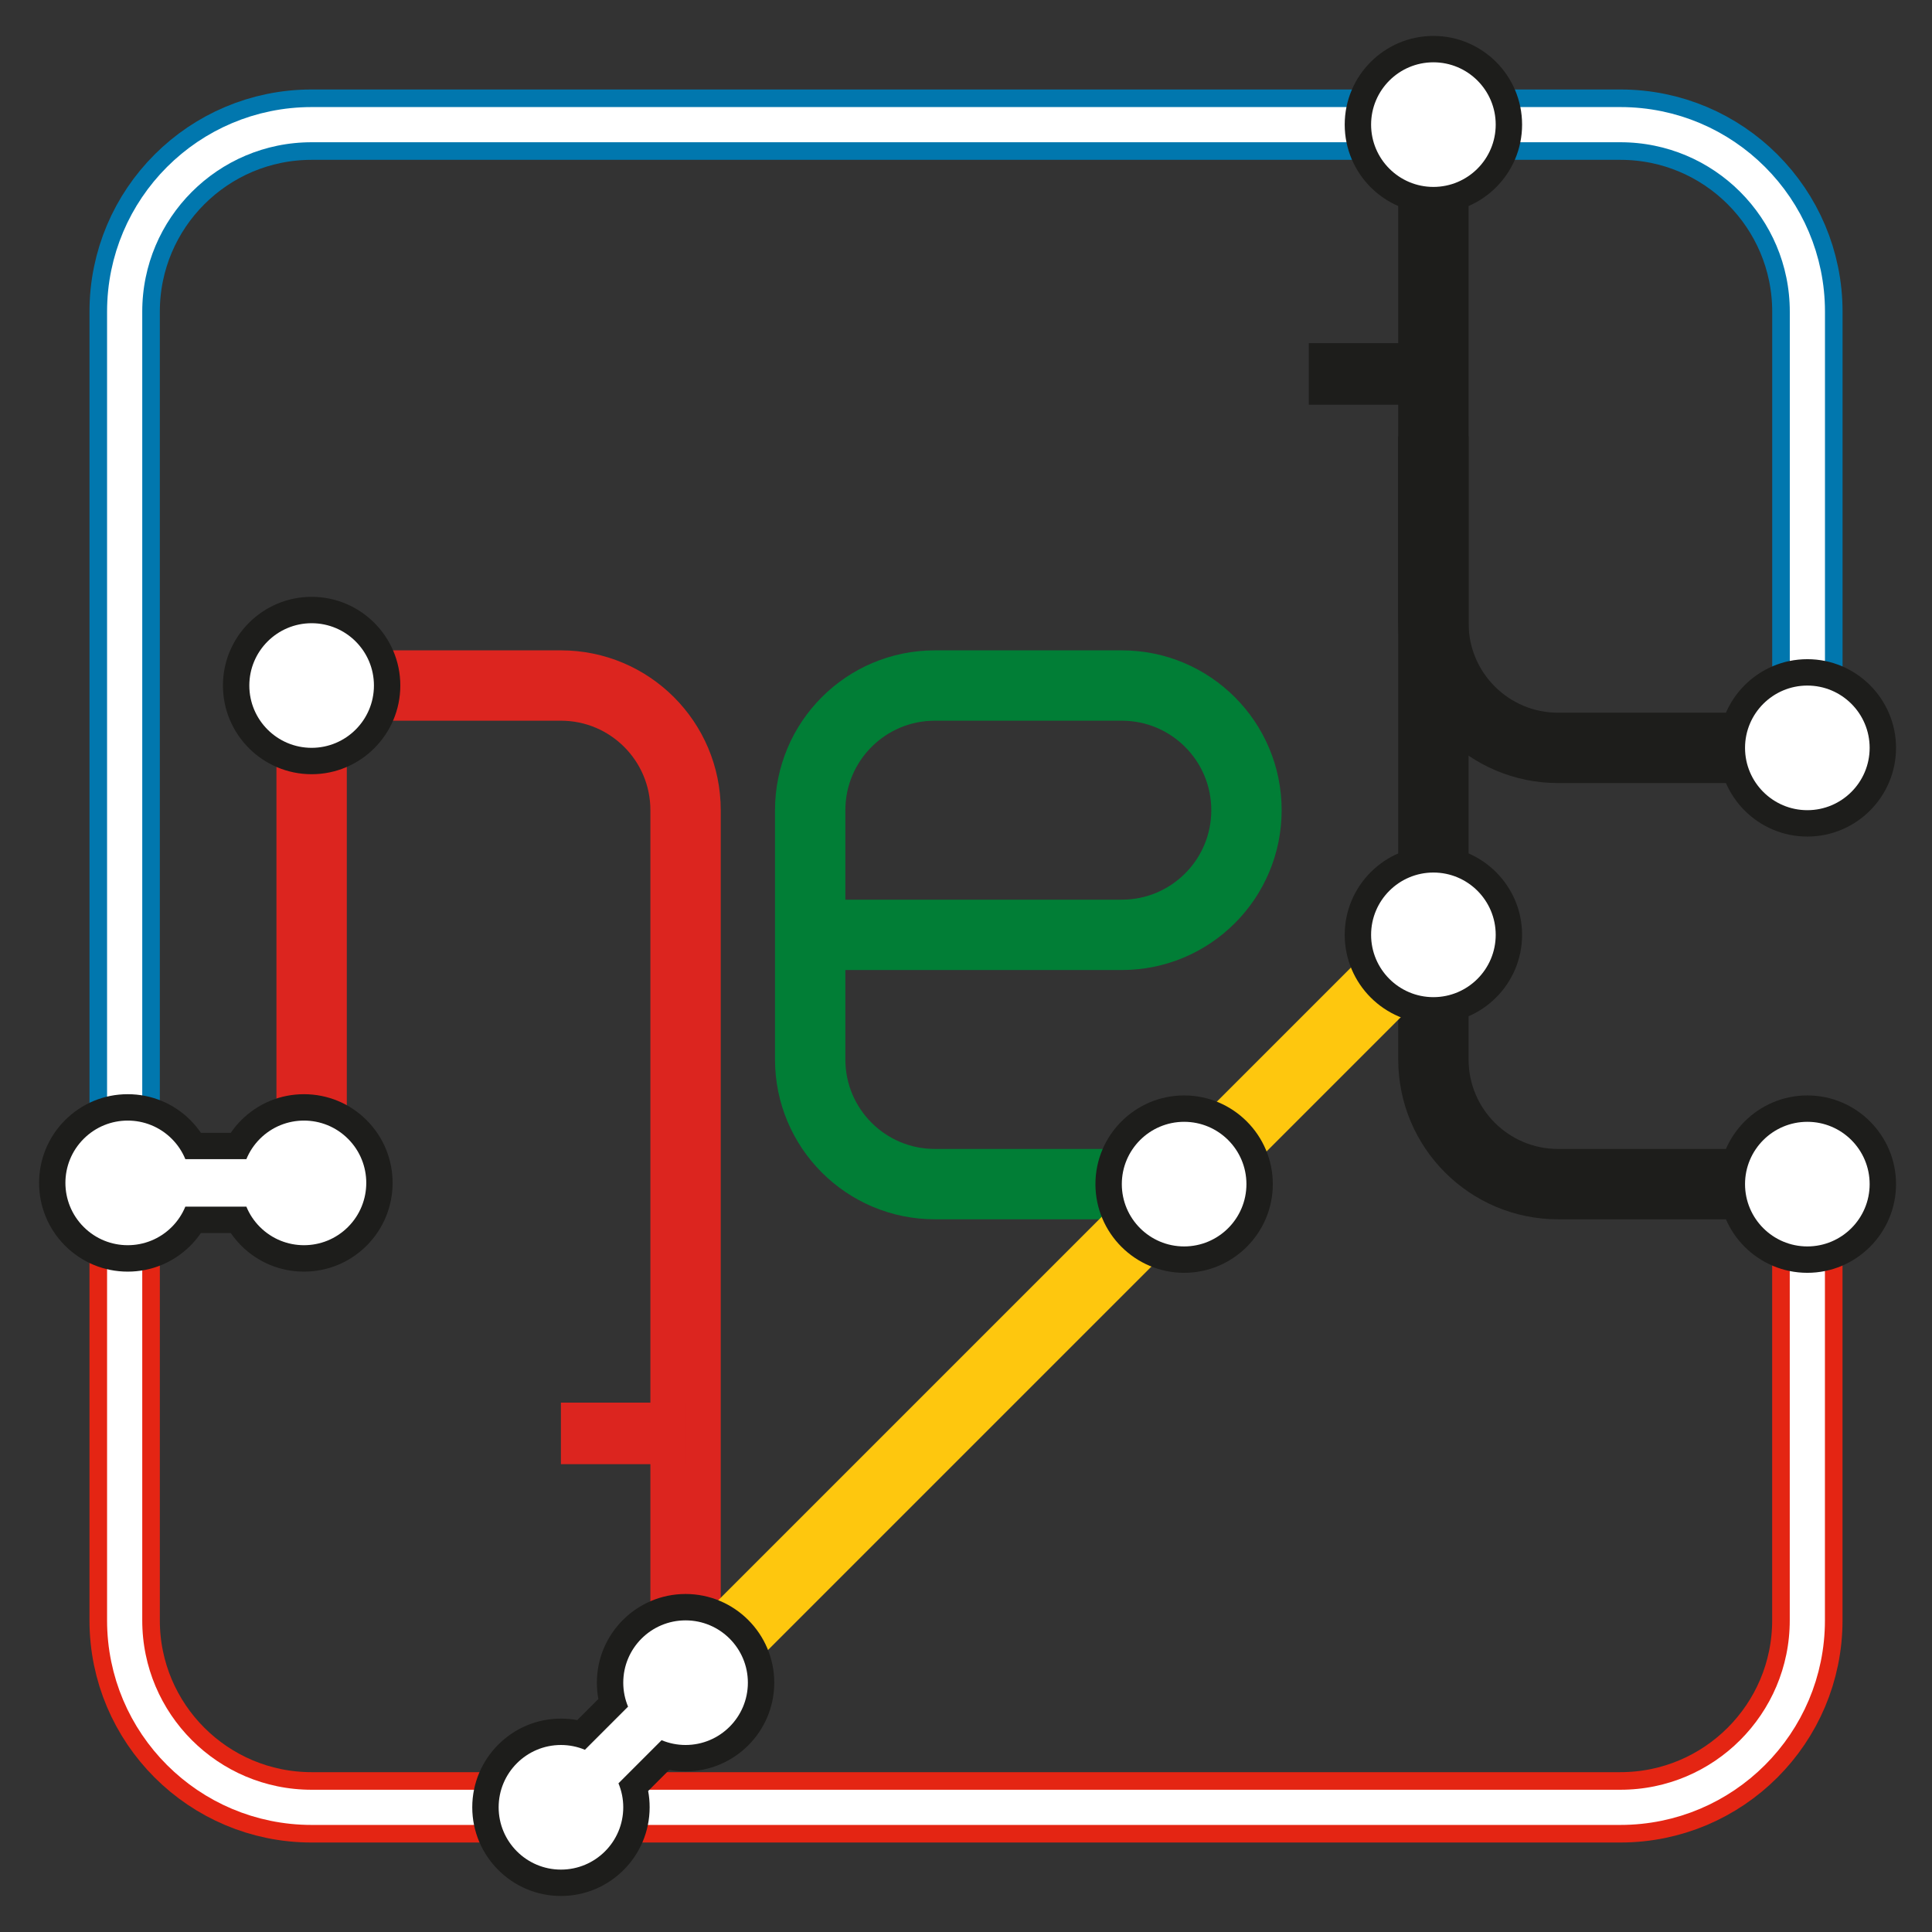 <?xml version="1.0" encoding="UTF-8"?><svg xmlns="http://www.w3.org/2000/svg" viewBox="0 0 439.37 439.37"><rect x="0" y="0" width="439.37" height="439.37" fill="#333333" stroke="none"/><defs><style>.cls-1{stroke:#e42513;}.cls-1,.cls-2,.cls-3,.cls-4,.cls-5,.cls-6,.cls-7,.cls-8,.cls-9{fill:none;stroke-miterlimit:2;}.cls-1,.cls-2,.cls-3,.cls-4,.cls-5,.cls-8{stroke-width:16px;}.cls-10{fill:#1d1d1b;}.cls-2,.cls-7{stroke:#dc251f;}.cls-11{fill:#fff;}.cls-3{stroke:#fec70e;}.cls-4{stroke:#0177ae;}.cls-5{stroke:#017e36;}.cls-6{stroke:#fff;stroke-width:8px;}.cls-7,.cls-9{stroke-width:14px;}.cls-8,.cls-9{stroke:#1d1d1b;}</style></defs><g id="Square_Border_Line"><path class="cls-4" d="M28.35,255.12V70.87c0-23.48,19.04-42.52,42.52-42.52h297.64c23.48,0,42.52,19.04,42.52,42.52v99.21"/><path class="cls-6" d="M28.35,255.12V70.87c0-23.48,19.04-42.52,42.52-42.52h297.64c23.48,0,42.52,19.04,42.52,42.52v99.21"/><path class="cls-1" d="M411.02,269.29v99.21c0,23.48-19.04,42.52-42.52,42.52H70.87c-23.48,0-42.52-19.04-42.52-42.52v-99.21"/><path class="cls-6" d="M411.02,269.29v99.21c0,23.48-19.04,42.52-42.52,42.52H70.87c-23.48,0-42.52-19.04-42.52-42.52v-99.21"/></g><g id="_.net_wording"><path class="cls-2" d="M70.87,269.29v-113.39h56.69c15.66,0,28.35,12.69,28.35,28.35v198.43"/><path class="cls-5" d="M184.25,212.6h70.87c15.66,0,28.35-12.69,28.35-28.35h0c0-15.66-12.69-28.35-28.35-28.35h-42.52c-15.66,0-28.35,12.69-28.35,28.35v56.69c0,15.66,12.69,28.35,28.35,28.35h56.69"/><path class="cls-8" d="M411.02,269.29h-56.69c-15.66,0-28.35-12.69-28.35-28.35V99.21"/><path class="cls-8" d="M411.02,170.08h-56.69c-15.66,0-28.35-12.69-28.35-28.35V28.35"/><line class="cls-3" x1="325.98" y1="212.6" x2="127.56" y2="411.02"/><path class="cls-11" d="M411.02,187.25c-9.47,0-17.17-7.7-17.17-17.17s7.7-17.17,17.17-17.17,17.17,7.7,17.17,17.17-7.7,17.17-17.17,17.17Z"/><path class="cls-10" d="M411.02,155.91c7.83,0,14.17,6.35,14.17,14.17s-6.35,14.17-14.17,14.17-14.17-6.35-14.17-14.17,6.35-14.17,14.17-14.17M411.02,149.91c-11.12,0-20.17,9.05-20.17,20.17s9.05,20.17,20.17,20.17,20.17-9.05,20.17-20.17-9.05-20.17-20.17-20.17h0Z"/><path class="cls-11" d="M411.02,286.46c-9.47,0-17.17-7.7-17.17-17.17s7.7-17.17,17.17-17.17,17.17,7.7,17.17,17.17-7.7,17.17-17.17,17.17Z"/><path class="cls-10" d="M411.02,255.12c7.83,0,14.17,6.35,14.17,14.17s-6.35,14.17-14.17,14.17-14.17-6.35-14.17-14.17,6.35-14.17,14.17-14.17M411.02,249.12c-11.12,0-20.17,9.05-20.17,20.17s9.05,20.17,20.17,20.17,20.17-9.05,20.17-20.17-9.05-20.17-20.17-20.17h0Z"/><path class="cls-11" d="M325.98,229.77c-9.47,0-17.17-7.7-17.17-17.17s7.7-17.17,17.17-17.17,17.17,7.7,17.17,17.17-7.7,17.17-17.17,17.17Z"/><path class="cls-10" d="M325.98,198.43c7.83,0,14.17,6.35,14.17,14.17s-6.35,14.17-14.17,14.17-14.17-6.35-14.17-14.17,6.35-14.17,14.17-14.17M325.98,192.43c-11.12,0-20.17,9.05-20.17,20.17s9.05,20.17,20.17,20.17,20.17-9.05,20.17-20.17-9.05-20.17-20.17-20.17h0Z"/><path class="cls-11" d="M269.29,286.46c-9.47,0-17.17-7.7-17.17-17.17s7.7-17.17,17.17-17.17,17.17,7.7,17.17,17.17-7.7,17.17-17.17,17.17Z"/><path class="cls-10" d="M269.29,255.12c7.83,0,14.17,6.35,14.17,14.17s-6.35,14.17-14.17,14.17-14.17-6.35-14.17-14.17,6.35-14.17,14.17-14.17M269.29,249.12c-11.12,0-20.17,9.05-20.17,20.17s9.05,20.17,20.17,20.17,20.17-9.05,20.17-20.17-9.05-20.17-20.17-20.17h0Z"/><path class="cls-11" d="M325.98,45.52c-9.47,0-17.17-7.7-17.17-17.17s7.7-17.17,17.17-17.17,17.17,7.7,17.17,17.17-7.7,17.17-17.17,17.17Z"/><path class="cls-10" d="M325.98,14.17c7.83,0,14.17,6.35,14.17,14.17s-6.35,14.17-14.17,14.17-14.17-6.35-14.17-14.17,6.35-14.17,14.17-14.17M325.98,8.17c-11.12,0-20.17,9.05-20.17,20.17s9.05,20.17,20.17,20.17,20.17-9.05,20.17-20.17-9.05-20.17-20.17-20.17h0Z"/><path class="cls-11" d="M127.56,428.2c-9.47,0-17.17-7.7-17.17-17.17s7.7-17.17,17.17-17.17c1.59,0,3.15.21,4.66.64l7.16-7.16c-.43-1.51-.64-3.07-.64-4.66,0-9.47,7.7-17.17,17.17-17.17s17.17,7.7,17.17,17.17-7.7,17.17-17.17,17.17c-1.59,0-3.15-.21-4.66-.64l-7.16,7.16c.43,1.51.64,3.07.64,4.66,0,9.47-7.7,17.17-17.17,17.17Z"/><path class="cls-10" d="M155.91,368.5c7.83,0,14.17,6.35,14.17,14.17s-6.35,14.17-14.17,14.17c-1.93,0-3.77-.39-5.45-1.09l-9.81,9.81c.7,1.68,1.09,3.52,1.09,5.45,0,7.83-6.35,14.17-14.17,14.17s-14.17-6.35-14.17-14.17,6.35-14.17,14.17-14.17c1.93,0,3.77.39,5.45,1.09l9.81-9.81c-.7-1.68-1.09-3.52-1.09-5.45,0-7.83,6.35-14.17,14.17-14.17M155.91,362.5c-11.12,0-20.17,9.05-20.17,20.17,0,1.26.11,2.5.34,3.71l-4.8,4.8c-1.22-.23-2.46-.34-3.71-.34-11.12,0-20.17,9.05-20.17,20.17s9.05,20.17,20.17,20.17,20.17-9.05,20.17-20.17c0-1.26-.11-2.5-.34-3.71l4.8-4.8c1.22.23,2.46.34,3.71.34,11.12,0,20.17-9.05,20.17-20.17s-9.05-20.17-20.17-20.17h0Z"/><path class="cls-11" d="M69.14,286.19c-4.59,0-8.9-1.79-12.14-5.03-1.12-1.12-2.07-2.38-2.84-3.75h-10.12c-.77,1.37-1.72,2.62-2.84,3.75-3.24,3.24-7.56,5.03-12.14,5.03s-8.9-1.79-12.14-5.03c-6.7-6.7-6.7-17.59,0-24.29,3.24-3.24,7.56-5.03,12.14-5.03s8.9,1.79,12.14,5.03c1.12,1.12,2.07,2.38,2.84,3.75h10.12c.77-1.37,1.72-2.62,2.84-3.75,3.24-3.24,7.56-5.03,12.14-5.03s8.9,1.79,12.14,5.03c6.7,6.7,6.7,17.59,0,24.29-3.24,3.24-7.56,5.03-12.14,5.03Z"/><path class="cls-10" d="M29.05,254.84c3.63,0,7.25,1.38,10.02,4.15,1.37,1.37,2.39,2.94,3.08,4.62h13.88c.69-1.68,1.72-3.26,3.08-4.62,2.77-2.77,6.39-4.15,10.02-4.15s7.25,1.38,10.02,4.15c5.53,5.53,5.53,14.51,0,20.04-2.77,2.77-6.39,4.15-10.02,4.15s-7.25-1.38-10.02-4.15c-1.37-1.37-2.39-2.94-3.08-4.62h-13.88c-.69,1.68-1.72,3.26-3.08,4.62-2.77,2.77-6.39,4.15-10.02,4.15s-7.25-1.38-10.02-4.15c-5.54-5.54-5.54-14.51,0-20.04,2.77-2.77,6.39-4.15,10.02-4.15M29.05,248.84c-5.39,0-10.45,2.1-14.26,5.91-7.87,7.87-7.87,20.66,0,28.53,3.81,3.81,8.88,5.91,14.26,5.91s10.45-2.1,14.26-5.91c.89-.89,1.68-1.85,2.38-2.87h6.79c.7,1.02,1.5,1.98,2.38,2.87,3.81,3.81,8.88,5.91,14.26,5.91s10.45-2.1,14.26-5.91c7.87-7.87,7.87-20.66,0-28.53-3.81-3.81-8.88-5.91-14.26-5.91s-10.45,2.1-14.26,5.91c-.89.89-1.68,1.85-2.38,2.87h-6.79c-.7-1.02-1.5-1.98-2.38-2.87-3.81-3.81-8.88-5.91-14.26-5.91h0Z"/><path class="cls-11" d="M70.87,173.08c-9.47,0-17.17-7.7-17.17-17.17s7.7-17.17,17.17-17.17,17.17,7.7,17.17,17.17-7.7,17.17-17.17,17.17Z"/><path class="cls-10" d="M70.87,141.73c7.83,0,14.17,6.35,14.17,14.17s-6.35,14.17-14.17,14.17-14.17-6.35-14.17-14.17,6.35-14.17,14.17-14.17M70.87,135.73c-11.12,0-20.17,9.05-20.17,20.17s9.05,20.17,20.17,20.17,20.17-9.05,20.17-20.17-9.05-20.17-20.17-20.17h0Z"/><line class="cls-7" x1="127.56" y1="325.98" x2="155.91" y2="325.98"/><line class="cls-9" x1="297.64" y1="85.04" x2="325.98" y2="85.04"/></g></svg>